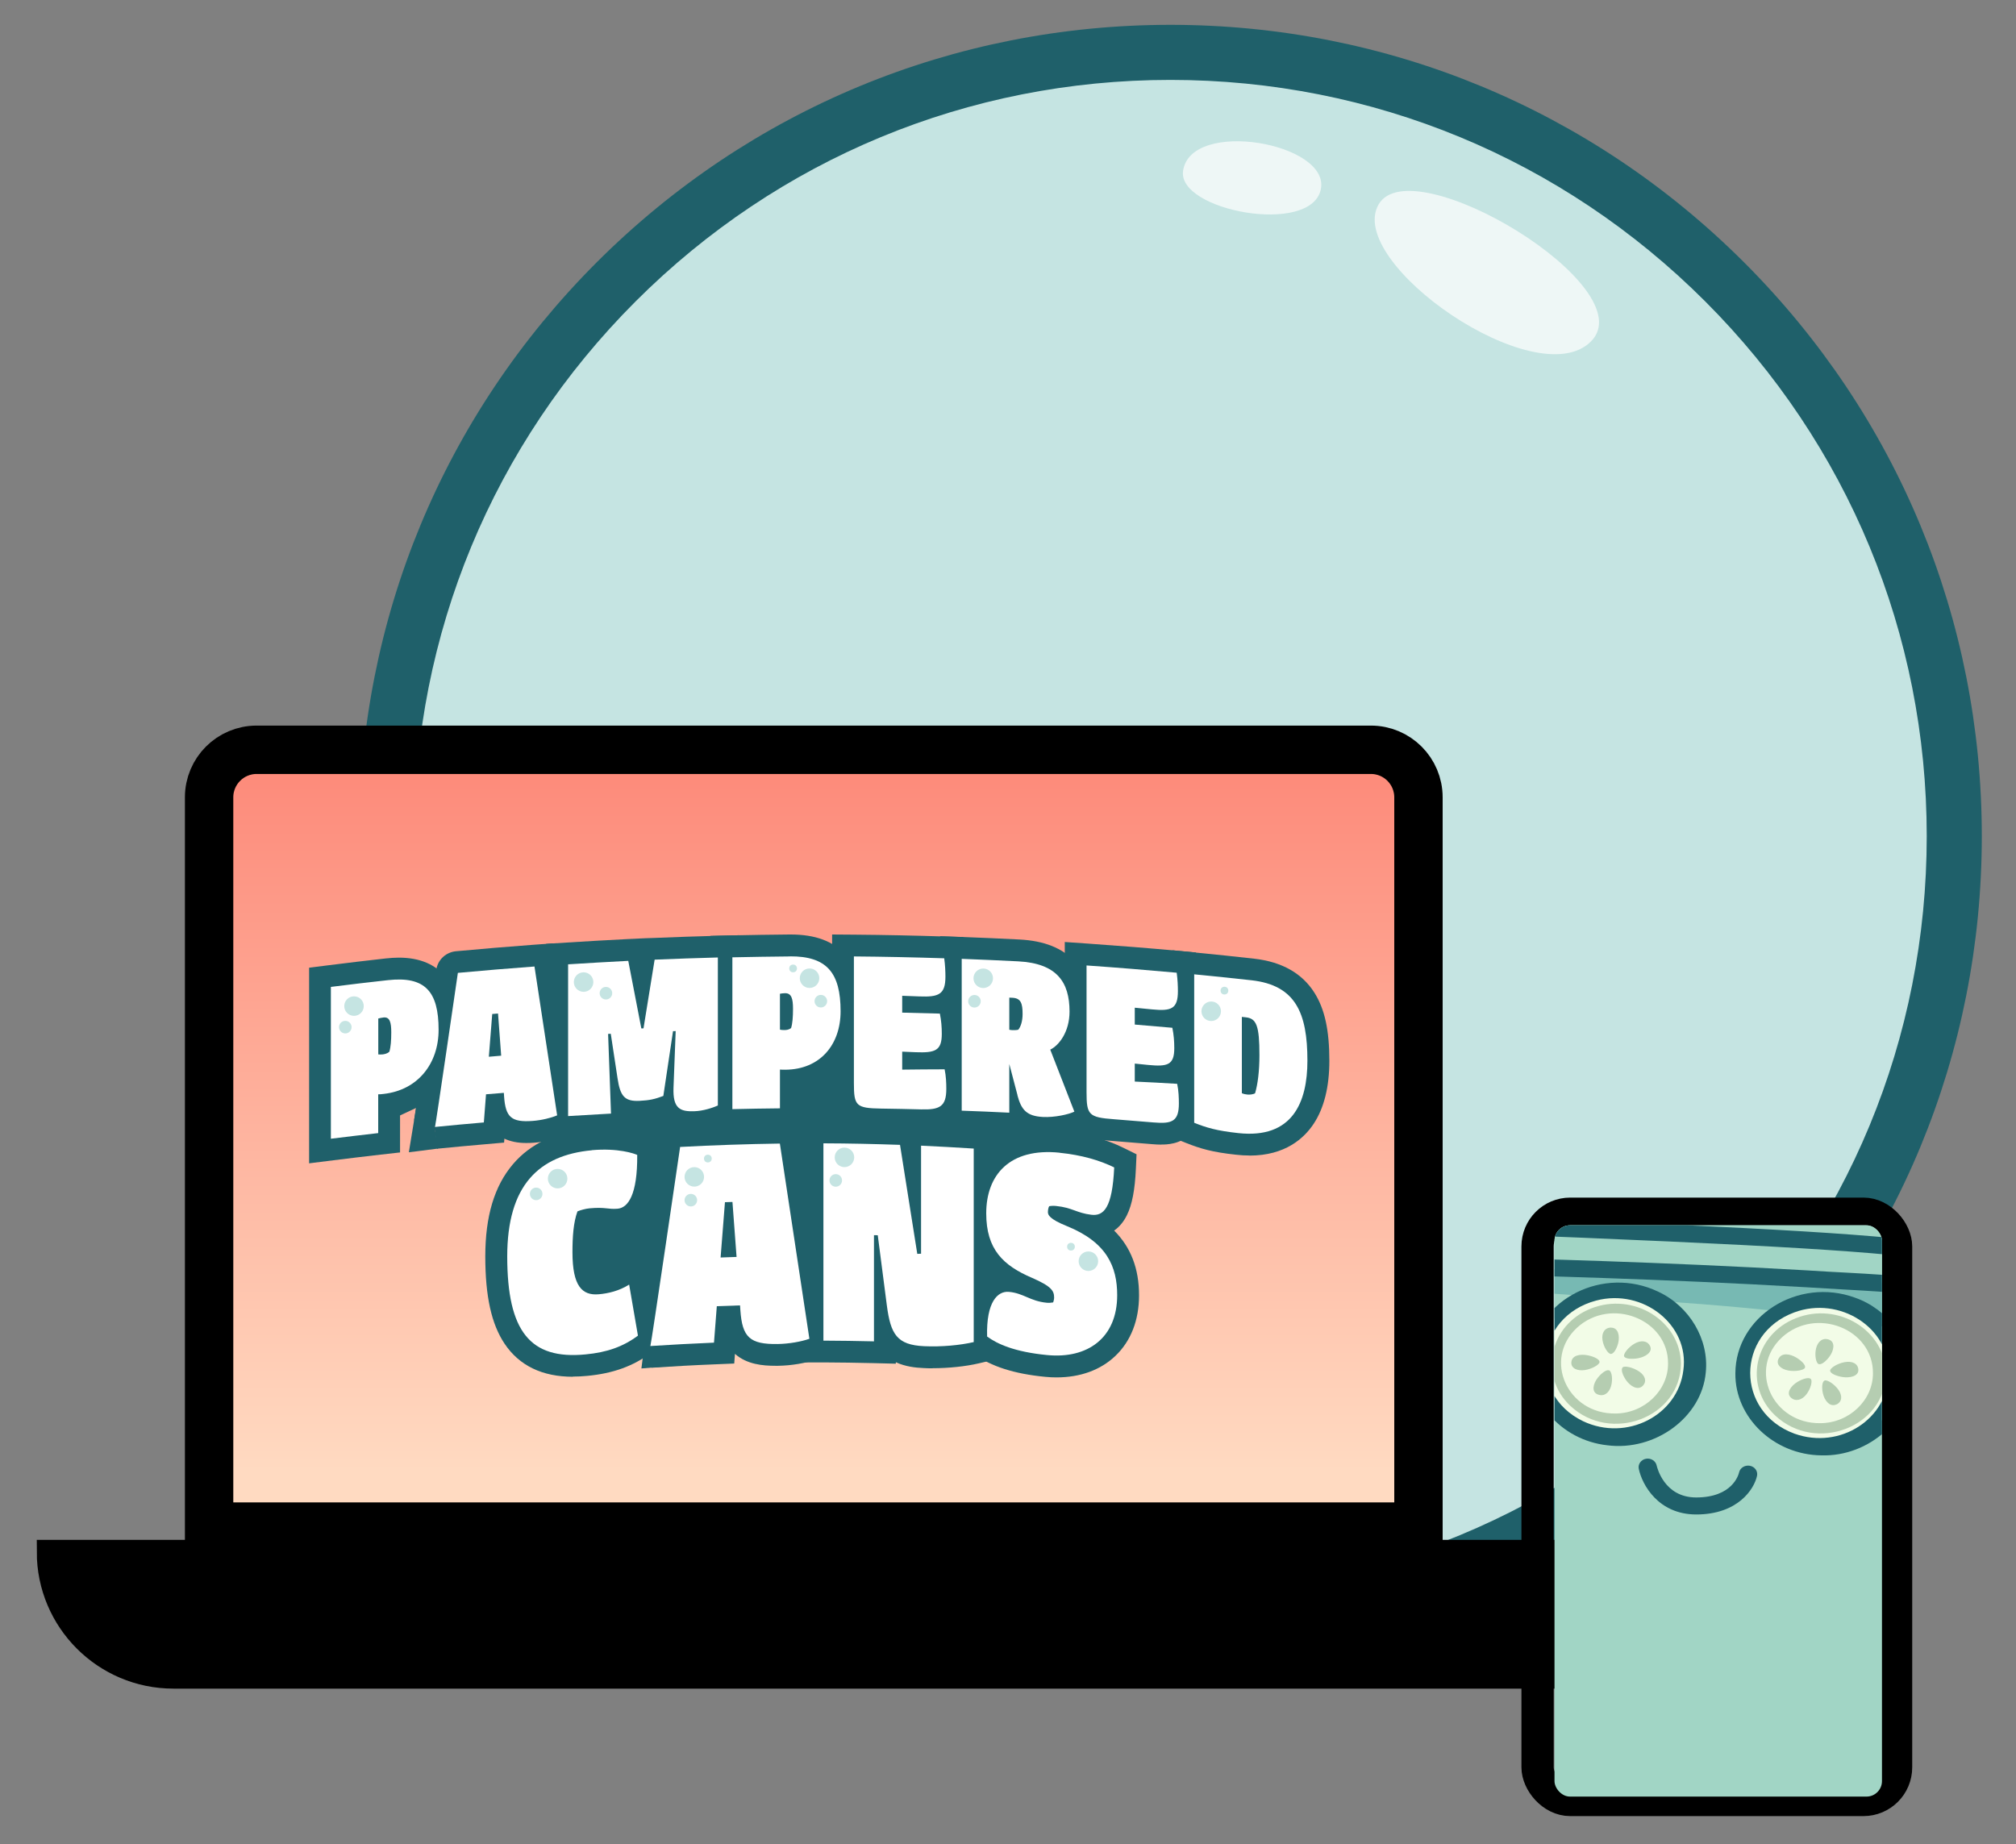 <?xml version="1.0" encoding="UTF-8"?>
<svg xmlns="http://www.w3.org/2000/svg" xmlns:xlink="http://www.w3.org/1999/xlink" viewBox="0 0 250 228.72">
  <rect x="0" y="0" width="250" height="228.72" fill="#808080" stroke="none"/>
  <defs>
    <style>
      .cls-1, .cls-2 {
        fill: none;
      }

      .cls-3 {
        fill: #1f606a;
      }

      .cls-4 {
        fill: #77b9b3;
      }

      .cls-5 {
        fill: #a1d5c5;
      }

      .cls-6 {
        fill: #f2fce7;
      }

      .cls-7 {
        fill: #b5cdb1;
      }

      .cls-8 {
        isolation: isolate;
      }

      .cls-9 {
        fill: #fff;
      }

      .cls-10 {
        fill: #c5e4e2;
      }

      .cls-11 {
        fill: #0d797b;
      }

      .cls-12 {
        mix-blend-mode: overlay;
        opacity: .7;
      }

      .cls-13 {
        stroke-width: 3px;
      }

      .cls-13, .cls-14, .cls-2 {
        stroke: #000;
        stroke-miterlimit: 10;
      }

      .cls-14 {
        fill: url(#linear-gradient);
        stroke-width: 6px;
      }

      .cls-15 {
        fill: #16375f;
      }

      .cls-16 {
        clip-path: url(#clippath);
      }

      .cls-17 {
        fill: #ffdac1;
      }

      .cls-2 {
        stroke-width: 4px;
      }
    </style>
    <linearGradient id="linear-gradient" x1="100.91" y1="189.33" x2="100.91" y2="92.99" gradientUnits="userSpaceOnUse">
      <stop offset=".07" stop-color="#ffdac1"/>
      <stop offset="1" stop-color="#fd8878"/>
    </linearGradient>
    <clipPath id="clippath">
      <rect class="cls-1" x="192.77" y="151.97" width="40.61" height="70.85" rx="1.92" ry="1.92"/>
    </clipPath>
  </defs>
  <g class="cls-8">
    <g id="bright_color_fill" data-name="bright color fill">
      <g>
        <circle class="cls-10" cx="145.14" cy="103.7" r="97.2"/>
        <path class="cls-3" d="M145.14,204.31c-26.88,0-52.14-10.47-71.15-29.47s-29.47-44.27-29.47-71.15,10.47-52.14,29.47-71.15C92.99,13.55,118.26,3.08,145.14,3.08s52.14,10.47,71.15,29.47c19,19,29.47,44.27,29.47,71.15s-10.47,52.14-29.47,71.15c-19,19-44.27,29.47-71.15,29.47ZM145.14,9.91c-25.05,0-48.6,9.76-66.32,27.47-17.71,17.71-27.47,41.27-27.47,66.32s9.76,48.6,27.47,66.32c17.71,17.71,41.27,27.47,66.32,27.47s48.6-9.76,66.32-27.47c17.71-17.71,27.47-41.27,27.47-66.32s-9.76-48.6-27.47-66.32c-17.71-17.71-41.27-27.47-66.32-27.47Z"/>
      </g>
      <path class="cls-9" d="M206.39,150.62c0-.66.53-1.19,1.19-1.19s1.19.53,1.19,1.19-.53,1.19-1.19,1.19-1.19-.53-1.19-1.19ZM207.87,154.68c-.54,0-.97-.44-.97-.97s.44-.97.97-.97.97.44.97.97-.44.97-.97.97Z"/>
      <path class="cls-9" d="M153.74,101.58c.82-.17,2.07-.4,3.63-.6.32-.04.32-.51,0-.55-1.55-.19-2.81-.42-3.63-.6-.11-.02-.19-.11-.21-.21-.17-.82-.4-2.07-.6-3.63-.04-.32-.51-.32-.55,0-.19,1.55-.42,2.81-.6,3.63-.02.11-.11.19-.21.21-.82.17-2.07.4-3.63.6-.32.04-.32.51,0,.55,1.55.19,2.81.42,3.63.6.11.02.19.11.21.21.17.82.4,2.07.6,3.63.04.32.51.32.55,0,.19-1.55.42-2.81.6-3.63.02-.11.11-.19.21-.21Z"/>
    </g>
    <g id="dark_color_outline" data-name="dark color outline">
      <path class="cls-14" d="M175.89,189.33H25.93v-90.44c0-3.26,2.64-5.9,5.9-5.9h138.17c3.26,0,5.9,2.64,5.9,5.9v90.44Z"/>
      <path class="cls-13" d="M6.06,192.48h190.64v15.45H21.51c-8.53,0-15.45-6.92-15.45-15.45h0Z"/>
    </g>
    <g id="logo">
      <rect class="cls-2" x="190.67" y="150.53" width="44.46" height="72.71" rx="4.05" ry="4.05"/>
      <path class="cls-15" d="M194.68,196.51c.07-.07.15-.14.22-.21l.04.04c-.07.07-.15.14-.22.21l-.04-.04Z"/>
      <path class="cls-15" d="M194.9,196.3c.07-.07.15-.14.22-.2,0,0,.03.03.03.03-.07.07-.14.14-.22.21l-.04-.04Z"/>
      <g class="cls-16">
        <g>
          <rect class="cls-5" x="191.77" y="151.81" width="42.63" height="71.44"/>
          <path class="cls-5" d="M270.15,165.9v2.2c0,1.07-1.14,1.8-2.21,1.42-.8-.29-1.79-.64-2.9-1.03-5.81-2.06-15.16-5.34-20.31-7h0c-.93-.3-1.73-.55-2.34-.73-5.76-1.67-7.74-1.49-18.33-2.15-15.6-.91-30.7-1.35-37.74-1.52-1.06-.03-1.93-.04-2.6-.06-.85-.02-1.53-.67-1.53-1.46v-2.39c0-.3.13-.49,1.44-1.24,38.61,1.51,50.46,2.31,58.46,3.56,7.99,1.25,27.66,9.39,27.66,9.39.26.28.4.64.4,1Z"/>
          <path class="cls-5" d="M257.83,153.56c5.93,4.93,10.58,9.87,11.93,11.34,0,0-19.67-8.13-27.66-9.39-8-1.25-19.84-2.06-58.46-3.56.57-.33,1.37-.77,2.49-1.37,6.8-3.2,10.47-5.33,14.76-5.33,1.79,0,3.56.01,5.3.03,9.36.12,17.8.55,24.64,1.01,5.68.39,10.24.8,13.3,1.1,7.42.72,9.02,2.59,13.71,6.17Z"/>
          <path class="cls-4" d="M244.73,161.49c5.15,1.66,14.49,4.94,20.31,7h0s-7.65,75.82-7.65,75.82c-2.6.4-23.72,5.99-23.52,4.91"/>
          <path class="cls-11" d="M257.62,226.6c2.91.79,4.85,5.46,4.45,11.09-.42,5.94-3.29,10.8-6.51,11.19-.23,0-.46.01-.7.01h0c-3.23-.28-5.47-5.19-5.04-11.2.42-5.99,3.34-10.89,6.6-11.2h0c.29,0,.57.02.85.03h0c.12.02.24.04.35.08ZM258.12,238.2c.28-2.36-.37-4.27-1.44-4.27s-2.16,1.91-2.43,4.27.37,4.26,1.44,4.26,2.16-1.91,2.43-4.26Z"/>
          <path class="cls-4" d="M255.11,226.49c.45,0,.88,0,1.3.01-3.26.31-6.17,5.2-6.6,11.2-.42,6.01,1.81,10.92,5.04,11.2-.58,0-1.18.01-1.81.01-2.15,0-3.91-.92-5.12-2.71-.67-.98-1.17-2.23-1.48-3.73-.29-1.38-.41-2.97-.35-4.77.23-7.04,4.61-11.21,9.01-11.21Z"/>
          <g>
            <path class="cls-4" d="M266.84,161.85c-11.93-12.21-18.58-13.74-18.58-13.74-9.72,3.04-7.29,11.87-7.29,11.87l2.88,1.5s11.39,3.15,15.61,5.03c4.22,1.88,10.17,3.49,10.7,1.58s-.4-3.2-3.31-6.24Z"/>
            <path class="cls-4" d="M203.42,161.24s20.44.95,40.43,4.7v-5s-4.66-1.45-12.22-1.89c-7.56-.44-46.31-1.96-46.31-1.96l1.01,2.89,17.1,1.26Z"/>
          </g>
          <path class="cls-5" d="M230.38,143.77l.44,2.53c-6.83-.47-15.28-.89-24.64-1.01v-2c0-1.7,1.53-3.05,3.35-2.95l17.91.96c1.48.08,2.71,1.11,2.95,2.48Z"/>
          <path class="cls-6" d="M225.86,161.24c5.39,0,9.75,4.07,9.75,9.09s-4.37,9.09-9.75,9.09-9.75-4.07-9.75-9.09,4.37-9.09,9.75-9.09Z"/>
          <path class="cls-6" d="M201.45,160.09c5.36.52,9.25,4.99,8.69,9.99-.56,5-5.35,8.62-10.7,8.11-5.36-.52-9.25-4.99-8.69-9.98.56-5,5.35-8.63,10.7-8.11Z"/>
          <g>
            <path class="cls-7" d="M199.79,164.66c.91,0,1.09,1.06.88,1.91-.18.71-.56,1.35-.91,1.35s-.91-.87-1.04-1.73.26-1.53,1.07-1.54Z"/>
            <path class="cls-7" d="M198.14,172.95c-.84-.33-.56-1.38,0-2.08.47-.59,1.08-1.04,1.41-.91s.48,1.13.23,1.97-.88,1.31-1.63,1.02Z"/>
            <path class="cls-7" d="M203.7,171.89c-.63.61-1.58-.01-2.08-.75-.42-.62-.64-1.31-.4-1.55s1.3,0,2.05.51.99,1.24.43,1.79Z"/>
            <path class="cls-7" d="M204.62,166.93c.38.77-.6,1.37-1.51,1.53-.77.13-1.55.07-1.7-.22s.48-1.13,1.27-1.59,1.6-.4,1.94.29Z"/>
            <path class="cls-7" d="M194.86,168.95c.07-.88,1.12-1.04,2.03-.86.77.15,1.46.49,1.47.82s-.91.87-1.83,1.01-1.73-.21-1.67-.97Z"/>
            <path class="cls-7" d="M208.45,169.12c-.04,6.68-8.69,9.96-13.73,5.23-3.93-3.72-2.58-10.03,2.57-12.06,5.24-2.09,11.1,1.52,11.16,6.83h0ZM206.85,169.12c.05-5.5-7.07-8.31-11.29-4.45-4.24,3.93-1.21,10.71,4.77,10.64,3.59-.02,6.54-2.87,6.52-6.2h0Z"/>
          </g>
          <g>
            <g>
              <path class="cls-7" d="M226.79,166.14c.85.3.62,1.36.1,2.08-.44.61-1.03,1.08-1.36.96s-.53-1.11-.32-1.96.82-1.35,1.59-1.08Z"/>
              <path class="cls-7" d="M222.1,173.35c-.66-.58,0-1.47.78-1.95.66-.4,1.4-.61,1.66-.39s.01,1.22-.53,1.92-1.32.94-1.91.42Z"/>
              <path class="cls-7" d="M227.71,174.19c-.82.36-1.47-.53-1.66-1.39-.16-.72-.1-1.44.21-1.58s1.22.43,1.73,1.16c.5.73.46,1.49-.28,1.82Z"/>
              <path class="cls-7" d="M230.45,169.85c.06.85-1.07,1.08-2,.93-.77-.13-1.47-.44-1.5-.77s.88-.9,1.79-1.07,1.65.15,1.71.91Z"/>
              <path class="cls-7" d="M220.55,168.52c.4-.8,1.44-.61,2.22-.14.66.4,1.18.94,1.06,1.25s-1.18.51-2.09.34-1.54-.76-1.19-1.46Z"/>
            </g>
            <path class="cls-7" d="M233.86,170.32c-.04,6.68-8.69,9.96-13.73,5.23-3.93-3.72-2.58-10.03,2.57-12.06,5.24-2.09,11.1,1.52,11.16,6.83h0ZM232.26,170.32c.05-5.5-7.07-8.31-11.29-4.45-4.24,3.93-1.21,10.71,4.77,10.64,3.59-.02,6.54-2.87,6.52-6.2h0Z"/>
          </g>
          <path class="cls-3" d="M268.52,170.67c-.33,0-.67-.06-.98-.17-6.14-2.19-20.92-7.41-25.48-8.74-4.61-1.34-6.76-1.46-13.17-1.82-1.41-.08-3.01-.17-4.89-.29-17.96-1.05-35.38-1.47-40.29-1.58-1.45-.03-2.63-1.16-2.63-2.51v-2.39c0-1.09.51-1.36,4.49-3.52l.06-.03c1.02-.48,1.98-.94,2.87-1.37,5.11-2.45,8.48-4.07,12.39-4.07,13.96,0,28.55.72,43.36,2.15,6.95.67,9.18,2.41,12.88,5.29.45.35.92.72,1.43,1.11l.04.03c6.01,4.99,10.73,10.02,12.03,11.44.43.47.67,1.07.67,1.69v2.2c0,.85-.45,1.64-1.2,2.12-.47.3-1.02.45-1.57.45ZM183.33,153.4v2.18c0,.22.18.4.42.4,4.92.1,22.38.53,40.38,1.58,1.88.12,3.47.21,4.88.28,6.61.37,8.84.5,13.71,1.91,4.62,1.34,19.45,6.59,25.62,8.78.21.08.38,0,.46-.05.08-.05.22-.17.22-.38v-2.2c0-.12-.04-.23-.13-.32-1.28-1.39-5.91-6.32-11.8-11.22-.51-.39-.98-.76-1.43-1.11-3.59-2.8-5.4-4.21-11.66-4.81-14.73-1.42-29.24-2.14-43.12-2.14-3.36,0-6.37,1.45-11.36,3.84-.89.43-1.84.88-2.86,1.36-1.35.73-2.86,1.55-3.33,1.89Z"/>
          <path class="cls-3" d="M269.29,165.86c-.2-.08-19.63-8.1-27.39-9.31-8.39-1.32-21.47-2.11-58.31-3.55l.09-2.11c36.95,1.44,50.09,2.25,58.59,3.58,8.04,1.26,27.13,9.13,27.93,9.46l-.92,1.93Z"/>
          <path class="cls-3" d="M229.7,146.46l-.44-2.53c-.15-.89-.93-1.54-1.89-1.59l-17.91-.96c-.57-.03-1.1.15-1.51.51-.41.36-.64.85-.64,1.38v2h-2.27v-2c0-1.1.49-2.16,1.35-2.92s2.02-1.15,3.2-1.09l17.91.96c2.03.11,3.67,1.49,4,3.36l.44,2.53-2.24.34Z"/>
          <polyline class="cls-3" points="190.14 242.47 185.19 157.09 187.45 157.09 192.41 242.47"/>
          <path class="cls-3" d="M210.35,187.83c-4.72,0-6.73-3.71-7.13-5.67-.12-.57.29-1.13.9-1.24.61-.11,1.2.27,1.32.84.04.17.9,3.96,4.9,3.96,4.48,0,5.25-2.79,5.32-3.11.13-.57.73-.93,1.34-.82.61.12,1,.66.89,1.23-.35,1.66-2.37,4.81-7.55,4.81Z"/>
          <path class="cls-3" d="M255.15,249.97c-1.28,0-2.5-.54-3.52-1.55-2.14-2.13-3.27-6.27-2.95-10.79.48-6.84,4.02-12.2,8.05-12.2,1.28,0,2.5.54,3.52,1.55,2.14,2.13,3.27,6.27,2.95,10.79h0c-.48,6.84-4.02,12.2-8.05,12.2ZM256.74,227.54c-2.4,0-5.37,4.2-5.79,10.23-.28,3.9.64,7.51,2.34,9.21.59.58,1.21.88,1.86.88,2.4,0,5.37-4.2,5.79-10.23.28-3.9-.64-7.51-2.34-9.21-.59-.58-1.21-.88-1.86-.88ZM262.08,237.7h0,0Z"/>
          <path class="cls-3" d="M253.05,249.96c-1.96,0-3.7-.68-5.03-1.95-2.15-2.07-3.21-5.64-3.06-10.35.11-3.54,1.22-6.62,3.19-8.88,1.86-2.13,4.39-3.35,6.95-3.35.49,0,.92,0,1.32.01,0,0,.02,0,.02,0,.29,0,.58.02.86.03.62.02,1.11.52,1.09,1.1-.03.58-.56,1.03-1.18,1.01-.27-.01-.55-.02-.83-.03,0,0-.01,0-.01,0-.39,0-.8-.01-1.27-.01-3.66,0-7.67,3.57-7.88,10.19-.13,4.06.73,7.19,2.42,8.81.91.87,2.05,1.31,3.4,1.31.62,0,1.22,0,1.79-.01.24,0,.47,0,.69-.01.01,0,.02,0,.03,0,.61,0,1.11.45,1.13,1.03.02.58-.47,1.07-1.1,1.09-.24,0-.48.01-.72.01-.58,0-1.19.01-1.83.01Z"/>
          <polygon class="cls-3" points="234.79 250.09 232.54 249.84 243.6 161.36 245.85 161.61 234.79 250.09"/>
          <path class="cls-3" d="M237,170.33c.12,5.6-5.18,10.35-11.14,10.17-5.88-.07-10.72-4.69-10.66-10.17.02-7.08,7.76-11.97,14.83-9.39,4.09,1.43,6.94,5.31,6.98,9.39h0ZM234.21,170.33c.16-5.64-6.08-9.65-11.71-7.56-7.29,2.71-7.28,12.35.03,15.04,5.67,2.03,11.63-1.86,11.68-7.48h0Z"/>
          <path class="cls-3" d="M211.53,170.21c-.5,5.58-6.3,9.8-12.21,9.04-5.84-.64-10.14-5.7-9.48-11.14.81-7.04,9.04-11.16,15.79-7.91,3.91,1.82,6.32,5.95,5.9,10.01h0ZM208.75,169.94c.78-5.59-4.98-10.18-10.81-8.64-7.56,2-8.6,11.59-1.63,14.96,5.42,2.57,11.77-.73,12.44-6.32h0Z"/>
          <path class="cls-9" d="M247.44,180.76s2.61-.22,3.33-3c0,0,.57,2.33,3.58,3.38,0,0-2.96.49-3.68,3.53,0,0-.33-3.14-3.22-3.91Z"/>
          <path class="cls-9" d="M242.4,168.11s2.61-.22,3.33-3c0,0,.57,2.33,3.58,3.38,0,0-2.96.49-3.68,3.53,0,0-.33-3.14-3.22-3.91Z"/>
        </g>
      </g>
      <rect class="cls-3" x="52.22" y="136.58" width="1.33" height="4.95"/>
      <polygon class="cls-3" points="79.8 167.67 79.54 169.72 82.8 169.45 82.42 167.23 80.61 166.86 79.8 167.67"/>
      <rect class="cls-3" x="69.76" y="135.72" width="64.97" height="28.53"/>
      <polygon class="cls-3" points="154.31 141.24 52.73 136.88 49.59 138.35 44.26 141.24 44.26 125.63 154.31 125.63 154.31 141.24"/>
      <g>
        <g>
          <path class="cls-3" d="M48.13,121.56c4.56-.5,6.26,1.38,6.26,6.16,0,4.16-2.54,7.47-6.8,7.95-.27.03-.51.06-.69.05v4.81c-1.96.22-3.91.46-5.87.7v-18.83c2.36-.3,4.73-.58,7.09-.84ZM48.28,130.45c.18-.59.24-1.43.24-2.42,0-1.23-.18-1.92-.95-1.84-.24.03-.48.08-.66.13v4.45c.12.02.39.02.54,0,.15-.02.54-.06.83-.33Z"/>
          <path class="cls-3" d="M62.51,135.99c0-.15-.02-.3-.03-.45-.74.06-1.47.12-2.21.18-.09,1.16-.18,2.33-.27,3.49-2.02.17-4.04.36-6.06.56.06,0,2.84-19.11,2.84-19.11,3.16-.29,6.33-.56,9.5-.79.94,6.15,1.87,12.3,2.81,18.46-.75.32-1.94.61-3.02.69-2.66.2-3.38-.46-3.56-3.04ZM60.63,131.06c.51-.04,1.02-.09,1.52-.13-.13-1.74-.26-3.49-.39-5.23-.24.02-.48.04-.72.06-.14,1.77-.28,3.53-.42,5.3Z"/>
          <path class="cls-3" d="M70.43,119.6c2.49-.16,4.99-.3,7.48-.43.54,2.79,1.08,5.59,1.62,8.38.09,0,.18,0,.27-.01.46-2.84.92-5.68,1.38-8.52,2.61-.11,5.23-.2,7.84-.27v18.36c-.66.29-1.83.68-2.93.71-1.77.06-2.66-.36-2.57-2.9.09-2.35.18-4.69.27-7.04-.11,0-.22,0-.33.01-.4,2.68-.8,5.35-1.2,8.03-1.05.4-1.71.55-2.96.61-1.83.09-2.39-.57-2.72-2.8-.28-1.84-.56-3.68-.84-5.52-.11,0-.22.01-.33.02.12,3.29.24,6.58.36,9.88-1.78.1-3.55.2-5.32.31v-18.83Z"/>
          <path class="cls-3" d="M97.95,118.61c4.58-.03,6.29,2.03,6.29,6.81,0,4.16-2.55,7.21-6.83,7.25-.27,0-.51,0-.69-.02,0,1.6,0,3.21,0,4.81-1.97.02-3.93.05-5.9.1v-18.83c2.38-.05,4.75-.09,7.13-.11ZM98.1,127.51c.18-.57.24-1.41.24-2.39,0-1.23-.18-1.94-.96-1.94-.24,0-.48.03-.66.07,0,1.48,0,2.97,0,4.45.12.03.39.06.54.05.15,0,.54,0,.84-.25Z"/>
          <path class="cls-3" d="M111.87,132.66c1.76-.02,3.51-.04,5.27-.04.18.84.21,1.74.21,2.43,0,2.21-.84,2.6-3.14,2.54-1.65-.04-3.29-.08-4.94-.1-3.12-.05-3.38-.34-3.38-3.15,0-5.24,0-10.48,0-15.72,3.73.03,7.47.11,11.2.23.12.87.15,1.68.15,2.28,0,2.21-.84,2.54-3.2,2.45-.72-.03-1.44-.06-2.16-.08,0,.7,0,1.4,0,2.09,1.56.03,3.11.07,4.67.12.18.87.24,1.68.24,2.52,0,2.09-.84,2.36-3.23,2.27-.56-.02-1.12-.05-1.68-.07,0,.75,0,1.49,0,2.24Z"/>
          <path class="cls-3" d="M126.18,135.84c-.34-1.29-.68-2.59-1.02-3.88,0,2.01,0,4.03,0,6.04-1.97-.1-3.93-.18-5.9-.25,0-6.28,0-12.56,0-18.83,2.34.09,4.67.19,7,.31,4.82.25,6.37,2.59,6.37,6.23,0,2.57-1.35,4.22-2.39,4.72,1,2.56,1.99,5.12,2.99,7.69-.69.34-2.45.74-3.92.66-2-.11-2.66-.89-3.14-2.68ZM126.27,127.71c.3-.34.54-1.05.54-1.95,0-1.31-.21-1.95-1.23-2.01-.14,0-.28-.01-.42-.02,0,1.33,0,2.65,0,3.98.12.04.27.04.39.05.15,0,.42.02.72-.05Z"/>
          <path class="cls-3" d="M140.72,134.14c1.75.08,3.51.17,5.26.28.18.85.21,1.75.21,2.44,0,2.21-.84,2.55-3.14,2.35-1.64-.14-3.29-.27-4.93-.4-3.11-.23-3.38-.54-3.38-3.35,0-5.24,0-10.48,0-15.72,3.73.26,7.45.56,11.18.9.12.88.15,1.69.15,2.29,0,2.21-.84,2.49-3.2,2.26-.72-.07-1.43-.14-2.15-.21v2.09c1.55.13,3.11.26,4.66.4.18.88.24,1.7.24,2.53,0,2.09-.84,2.31-3.23,2.08-.56-.06-1.12-.11-1.67-.17v2.24Z"/>
          <path class="cls-3" d="M148.09,120.84c2.38.23,4.75.48,7.13.74,5.43.62,6.91,4.03,6.91,9.97,0,5.15-1.84,9.72-8.58,8.98-2.68-.29-3.97-.68-5.46-1.28,0-6.14,0-12.28,0-18.42ZM154,135.58c.21.11.51.15.69.17.24.03.72-.01.95-.16.33-1.1.54-2.75.54-4.72,0-3.65-.36-4.56-1.7-4.7-.16-.02-.32-.03-.48-.05v9.48Z"/>
        </g>
        <g>
          <path class="cls-3" d="M38.33,120.02l2.36-.3c2.36-.3,4.76-.58,7.13-.85.58-.06,1.12-.1,1.63-.1,2.64,0,4.64.86,5.95,2.57,1.15,1.5,1.69,3.52,1.69,6.37,0,2.72-.84,5.17-2.42,7.08-1.31,1.58-3.04,2.68-5.06,3.23v4.91l-2.4.27c-1.94.22-3.91.46-5.84.7l-3.04.38v-24.28Z"/>
          <path class="cls-3" d="M53.57,137.1c-1.32.18-2.1,1.22-2.27,2.11.06-.29.43-2.64,2.69-18.17l.1-.71c.21-1.44,1.34-2.24,2.43-2.35h0c3.16-.3,6.38-.56,9.55-.8l2.49-.18s2.25,14.77,3.19,20.93l.32,2.07-1.93.82c-1.07.46-2.56.8-3.88.9-.36.03-.69.04-1,.04-1.12,0-2.01-.21-2.71-.54l-.04.49-2.29.2c-2,.17-4.03.36-6.03.56l-.63-5.37Z"/>
          <path class="cls-3" d="M67.73,117.06l2.53-.16c2.49-.16,5.02-.3,7.52-.43l1.08-.05h0s.58-.03.58-.03l.68-.03h0s.94-.03.94-.03c2.63-.11,5.28-.2,7.89-.27l2.77-.07v22.9l-1.63.71c-.6.26-2.2.88-3.92.94-.13,0-.25,0-.37,0h0c-.59,0-2.38,0-3.68-1.34-.09-.09-.18-.19-.25-.29-.76.2-1.49.29-2.45.34-.14,0-.28.01-.42.01-.17,0-.33,0-.49-.02l.05,1.44-2.65.14c-1.75.09-3.53.2-5.3.31l-2.88.19v-24.25Z"/>
          <path class="cls-3" d="M88.11,116.07l2.64-.06c2.38-.05,4.79-.09,7.17-.11h.12c3.07,0,5.3.83,6.81,2.53,1.42,1.6,2.09,3.82,2.09,6.98,0,5.09-3,8.87-7.52,9.75v4.96s-2.68.03-2.68.03c-1.95.02-3.92.05-5.87.09l-2.76.06v-24.24Z"/>
          <path class="cls-3" d="M114.63,140.3c-.16,0-.32,0-.49,0-1.63-.04-3.29-.08-4.91-.1-1.58-.02-3.37-.05-4.67-1.27-1.37-1.29-1.37-3.12-1.37-4.58v-18.45s2.73.02,2.73.02c3.74.03,7.53.11,11.26.23l2.28.07.31,2.26c.12.84.17,1.73.17,2.64,0,.95-.1,2.25-.89,3.34l.14.7c.2.98.3,1.95.3,3.06,0,.32,0,.97-.19,1.7h.03s.46,2.14.46,2.14c.24,1.13.27,2.25.27,2.99,0,1.18-.16,2.88-1.55,4.09-1.18,1.03-2.7,1.16-3.88,1.16Z"/>
          <path class="cls-3" d="M129.74,141.24c-.19,0-.38,0-.56-.02-.84-.05-1.56-.2-2.17-.42l-1.97-.1c-1.95-.1-3.92-.18-5.86-.25l-2.6-.1v-24.24l2.8.1c2.34.09,4.71.19,7.04.31,3.07.16,5.3,1.05,6.84,2.71,1.41,1.53,2.1,3.56,2.1,6.22,0,2.32-.8,4.21-1.89,5.52.77,1.97,1.53,3.95,2.3,5.92l.89,2.3-2.21,1.1c-1.11.55-3.09.95-4.71.95Z"/>
          <path class="cls-3" d="M144.02,141.96c-.35,0-.74-.02-1.2-.06-1.62-.14-3.27-.27-4.9-.4-1.88-.14-3.41-.34-4.57-1.5-1.31-1.32-1.31-3.11-1.31-4.55v-18.62s2.89.2,2.89.2c3.73.26,7.51.56,11.24.9l2.14.2.29,2.13c.12.85.17,1.74.17,2.65,0,1.5-.35,2.56-.88,3.31l.14.69c.2.99.29,1.96.29,3.07,0,.71-.08,1.32-.23,1.84h.11s.42,2.03.42,2.03c.24,1.14.27,2.26.27,3,0,1.05-.13,2.58-1.23,3.75-1.27,1.35-3.05,1.35-3.64,1.35Z"/>
          <path class="cls-3" d="M154.94,143.31c-.54,0-1.1-.03-1.68-.1-2.9-.31-4.4-.75-6.16-1.45l-1.7-.68v-23.22s2.96.29,2.96.29c2.38.23,4.79.48,7.17.75,3.45.39,5.96,1.82,7.48,4.24,1.27,2.02,1.84,4.62,1.84,8.42,0,3.23-.65,5.85-1.94,7.81-1.19,1.8-3.53,3.95-7.96,3.95Z"/>
        </g>
        <g>
          <path class="cls-3" d="M40.49,121.93l.47-.06c2.35-.3,4.74-.58,7.1-.84.49-.05.96-.08,1.39-.08,1.96,0,3.34.56,4.23,1.73.85,1.1,1.24,2.71,1.24,5.05,0,4.59-2.93,8-7.28,8.49,0,0-.15.02-.21.02v4.78l-.48.05c-1.95.22-3.93.46-5.86.7l-.61.08v-19.92ZM47.44,130.24c.1-.01.24-.04.36-.11.11-.48.17-1.16.17-2.1,0-.56-.04-.94-.13-1.16-.06-.14-.09-.14-.16-.14-.02,0-.04,0-.06,0-.06,0-.12.02-.18.03v3.48Z"/>
          <path class="cls-3" d="M53.87,139.25c-.25.03-.41.23-.45.4.05-.22.47-2.89,2.71-18.29l.08-.56c.03-.23.09-.64.53-.66,3.14-.29,6.34-.56,9.49-.79l.5-.04s1.95,12.8,2.89,18.95l.06.41-.39.16c-.86.37-2.11.65-3.19.73-.31.02-.59.03-.84.03-2.51,0-3.12-1.27-3.29-3.48-.4.03-.8.07-1.2.1l-.27,3.49-.46.04c-2.01.17-4.04.36-6.05.56l-.13-1.07ZM61.22,130.47c.12,0,.24-.02.36-.03l-.17-2.31-.18,2.34Z"/>
          <path class="cls-3" d="M69.89,119.09l.51-.03c2.48-.16,5-.3,7.49-.43l.47-.02,1.27,6.6,1.08-6.71.44-.02c2.61-.11,5.26-.2,7.85-.27h.55s0,19.25,0,19.25l-.33.14c-.38.17-1.74.71-3.13.76-.1,0-.21,0-.3,0-.68,0-1.54-.08-2.13-.68-.53-.55-.75-1.41-.7-2.78v-.16s-.23,1.58-.23,1.58l-.29.11c-1.13.43-1.86.58-3.13.64-.11,0-.22,0-.32,0-1.8,0-2.48-.9-2.82-2.49l.15,4.03-.53.03c-1.76.09-3.55.2-5.32.31l-.58.04v-19.92Z"/>
          <path class="cls-3" d="M90.28,118.18h.53c2.36-.06,4.77-.1,7.14-.12h.1c4.72,0,6.73,2.2,6.73,7.35,0,4.62-2.96,7.75-7.37,7.79-.05,0-.1,0-.15,0v4.78h-.54c-1.96.03-3.94.06-5.89.1h-.55s0-19.9,0-19.9ZM97.26,127.22c.09,0,.24,0,.37-.06.11-.46.16-1.13.16-2.04,0-1.4-.25-1.4-.41-1.4v-.54.54s-.09,0-.13,0v3.49Z"/>
          <path class="cls-3" d="M114.63,138.14c-.14,0-.28,0-.43,0-1.64-.04-3.3-.08-4.94-.1-1.72-.03-2.64-.13-3.22-.69-.65-.61-.69-1.59-.69-3.01v-16.27h.55c3.72.04,7.5.12,11.21.23h.46s.06.47.06.47c.1.74.15,1.54.15,2.35,0,2.51-1.14,3-3.11,3-.2,0-.41,0-.65-.01-.53-.02-1.06-.04-1.59-.06v1c1.39.03,2.78.07,4.15.11h.43s.09.43.09.43c.17.83.25,1.67.25,2.63,0,.75-.09,1.69-.76,2.26-.59.5-1.46.57-2.31.57-.21,0-.45,0-.72-.02-.37-.02-.74-.03-1.12-.05v1.13c1.58-.02,3.17-.03,4.73-.03h.44s.09.43.09.43c.2.93.22,1.9.22,2.54,0,2.58-1.2,3.09-3.27,3.09Z"/>
          <path class="cls-3" d="M129.74,139.07c-.15,0-.3,0-.44-.01-2.31-.13-3.09-1.17-3.59-2.92v2.42s-.57-.03-.57-.03c-1.96-.1-3.94-.18-5.89-.25l-.52-.02v-19.92l.56.02c2.33.09,4.69.19,7.01.31,4.7.25,6.88,2.4,6.89,6.77,0,1.25-.3,2.43-.88,3.41-.38.64-.87,1.18-1.39,1.55.94,2.42,1.88,4.84,2.83,7.26l.18.46-.44.22c-.71.36-2.31.72-3.75.72ZM125.75,127.23c.07,0,.14,0,.21-.01.17-.29.31-.8.31-1.45,0-1.26-.21-1.42-.56-1.46v2.92s.05,0,.05,0Z"/>
          <path class="cls-3" d="M144.02,139.8c-.29,0-.62-.02-1.02-.05-1.63-.14-3.29-.27-4.92-.4-3.37-.25-3.88-.76-3.88-3.89v-16.3s.58.04.58.04c3.71.26,7.48.56,11.19.9l.43.04.06.43c.1.75.15,1.55.15,2.36,0,2.04-.75,2.87-2.59,2.87-.33,0-.71-.02-1.2-.07-.52-.05-1.04-.1-1.56-.15v1c1.39.11,2.79.24,4.17.36l.4.04.08.39c.17.84.25,1.68.25,2.64,0,1.91-.73,2.69-2.53,2.69-.34,0-.75-.02-1.29-.08-.36-.04-.72-.07-1.08-.11v1.13c1.59.08,3.19.16,4.75.25l.41.02.08.4c.2.94.22,1.91.22,2.55,0,2.09-.78,2.94-2.71,2.94Z"/>
          <path class="cls-3" d="M154.94,141.15c-.46,0-.95-.03-1.45-.08-2.66-.29-4.02-.68-5.6-1.31l-.34-.14v-19.38l.59.06c2.36.23,4.77.48,7.14.74,6.5.74,7.39,5.49,7.39,10.51,0,6.28-2.68,9.6-7.74,9.6ZM154.54,135.19c.08.01.15.02.2.03.02,0,.06,0,.11,0h0c.13,0,.25-.02.34-.03.29-1.1.44-2.62.44-4.32,0-3.64-.39-4.05-1.1-4.15v8.47Z"/>
        </g>
        <g>
          <path class="cls-9" d="M48.13,121.56c4.56-.5,6.26,1.38,6.26,6.16,0,4.16-2.54,7.47-6.8,7.95-.27.03-.51.06-.69.05v4.81c-1.96.22-3.91.46-5.87.7v-18.83c2.36-.3,4.73-.58,7.09-.84ZM48.28,130.45c.18-.59.24-1.43.24-2.42,0-1.23-.18-1.92-.95-1.84-.24.03-.48.08-.66.13v4.45c.12.02.39.02.54,0,.15-.02.54-.06.83-.33Z"/>
          <path class="cls-9" d="M62.51,135.99c0-.15-.02-.3-.03-.45-.74.06-1.47.12-2.21.18-.09,1.16-.18,2.33-.27,3.49-2.02.17-4.04.36-6.06.56.06,0,2.84-19.11,2.84-19.11,3.16-.29,6.33-.56,9.5-.79.94,6.15,1.87,12.3,2.81,18.46-.75.32-1.94.61-3.02.69-2.66.2-3.38-.46-3.56-3.04ZM60.63,131.06c.51-.04,1.02-.09,1.52-.13-.13-1.74-.26-3.49-.39-5.23-.24.02-.48.04-.72.06-.14,1.77-.28,3.53-.42,5.3Z"/>
          <path class="cls-9" d="M70.43,119.6c2.49-.16,4.99-.3,7.48-.43.54,2.79,1.08,5.59,1.62,8.38.09,0,.18,0,.27-.01.46-2.84.92-5.68,1.38-8.52,2.61-.11,5.23-.2,7.84-.27v18.36c-.66.29-1.83.68-2.93.71-1.77.06-2.66-.36-2.57-2.9.09-2.35.18-4.69.27-7.04-.11,0-.22,0-.33.01-.4,2.68-.8,5.35-1.2,8.03-1.05.4-1.71.55-2.96.61-1.83.09-2.39-.57-2.72-2.8-.28-1.84-.56-3.68-.84-5.52-.11,0-.22.01-.33.02.12,3.29.24,6.58.36,9.88-1.78.1-3.55.2-5.32.31v-18.83Z"/>
          <path class="cls-9" d="M97.95,118.61c4.58-.03,6.29,2.03,6.29,6.81,0,4.16-2.55,7.21-6.83,7.25-.27,0-.51,0-.69-.02,0,1.6,0,3.21,0,4.81-1.97.02-3.93.05-5.9.1v-18.83c2.38-.05,4.75-.09,7.13-.11ZM98.1,127.51c.18-.57.24-1.41.24-2.39,0-1.23-.18-1.94-.96-1.94-.24,0-.48.03-.66.07,0,1.48,0,2.97,0,4.45.12.03.39.06.54.05.15,0,.54,0,.84-.25Z"/>
          <path class="cls-9" d="M111.87,132.66c1.76-.02,3.51-.04,5.27-.04.18.84.21,1.74.21,2.43,0,2.21-.84,2.6-3.14,2.54-1.65-.04-3.29-.08-4.94-.1-3.12-.05-3.38-.34-3.38-3.15,0-5.24,0-10.48,0-15.72,3.73.03,7.47.11,11.2.23.12.87.15,1.68.15,2.28,0,2.21-.84,2.54-3.2,2.45-.72-.03-1.44-.06-2.16-.08,0,.7,0,1.4,0,2.09,1.56.03,3.11.07,4.67.12.18.87.24,1.68.24,2.52,0,2.09-.84,2.36-3.23,2.27-.56-.02-1.12-.05-1.68-.07,0,.75,0,1.49,0,2.24Z"/>
          <path class="cls-9" d="M126.18,135.84c-.34-1.29-.68-2.59-1.02-3.88,0,2.01,0,4.03,0,6.04-1.97-.1-3.93-.18-5.9-.25,0-6.28,0-12.56,0-18.83,2.34.09,4.67.19,7,.31,4.82.25,6.37,2.59,6.37,6.23,0,2.57-1.35,4.22-2.39,4.72,1,2.56,1.99,5.12,2.99,7.69-.69.34-2.45.74-3.92.66-2-.11-2.66-.89-3.14-2.68ZM126.27,127.71c.3-.34.54-1.05.54-1.95,0-1.31-.21-1.95-1.23-2.01-.14,0-.28-.01-.42-.02,0,1.33,0,2.65,0,3.98.12.04.27.04.39.05.15,0,.42.02.72-.05Z"/>
          <path class="cls-9" d="M140.72,134.14c1.75.08,3.51.17,5.26.28.18.85.21,1.75.21,2.44,0,2.21-.84,2.55-3.14,2.35-1.64-.14-3.29-.27-4.93-.4-3.11-.23-3.38-.54-3.38-3.35,0-5.24,0-10.48,0-15.72,3.73.26,7.45.56,11.18.9.12.88.15,1.69.15,2.29,0,2.21-.84,2.49-3.2,2.26-.72-.07-1.43-.14-2.15-.21v2.09c1.55.13,3.11.26,4.66.4.18.88.24,1.7.24,2.53,0,2.09-.84,2.31-3.23,2.08-.56-.06-1.12-.11-1.67-.17v2.24Z"/>
          <path class="cls-9" d="M148.09,120.84c2.38.23,4.75.48,7.13.74,5.43.62,6.91,4.03,6.91,9.97,0,5.15-1.84,9.72-8.58,8.98-2.68-.29-3.97-.68-5.46-1.28,0-6.14,0-12.28,0-18.42ZM154,135.58c.21.11.51.15.69.17.24.03.72-.01.95-.16.33-1.1.54-2.75.54-4.72,0-3.65-.36-4.56-1.7-4.7-.16-.02-.32-.03-.48-.05v9.48Z"/>
        </g>
      </g>
      <g>
        <circle class="cls-17" cx="69.12" cy="146.23" r="1.21"/>
        <circle class="cls-17" cx="66.49" cy="148.59" r=".78"/>
        <circle class="cls-17" cx="134.19" cy="147.79" r="1.21"/>
        <circle class="cls-17" cx="132.39" cy="145.38" r=".78"/>
        <circle class="cls-17" cx="116.24" cy="144.83" r="1.21"/>
        <circle class="cls-17" cx="117.64" cy="147.68" r=".78"/>
        <circle class="cls-17" cx="114.2" cy="143.62" r=".48"/>
      </g>
      <g>
        <circle class="cls-10" cx="75.14" cy="123.18" r=".78"/>
        <g>
          <circle class="cls-10" cx="43.9" cy="124.78" r="1.21"/>
          <circle class="cls-10" cx="72.37" cy="121.8" r="1.21"/>
          <circle class="cls-10" cx="121.93" cy="121.33" r="1.21"/>
          <circle class="cls-10" cx="42.82" cy="127.39" r=".78"/>
          <circle class="cls-10" cx="120.84" cy="124.18" r=".78"/>
          <circle class="cls-10" cx="100.39" cy="121.32" r="1.21"/>
          <circle class="cls-10" cx="101.79" cy="124.17" r=".78"/>
          <circle class="cls-10" cx="98.35" cy="120.11" r=".48"/>
          <circle class="cls-10" cx="150.2" cy="125.42" r="1.21"/>
          <circle class="cls-10" cx="151.84" cy="122.86" r=".48"/>
        </g>
      </g>
      <rect class="cls-3" x="121.14" y="140.29" width="3.76" height="2.24"/>
      <g>
        <g>
          <path class="cls-3" d="M73.39,142.65c3.26-.29,5.28.42,5.63.59.04,4.93-1.13,6.57-2.45,6.67-1.16.1-1.51-.23-3.45-.05-.47.04-1.13.22-1.51.38-.5,1.37-.62,3.13-.62,5.07,0,4.2,1.2,5.39,3.26,5.21,1.16-.1,2.52-.41,3.77-1.2.36,2.11.72,4.22,1.09,6.33-1.83,1.37-3.84,2.08-6.52,2.33-6.83.66-9.68-2.84-9.69-12.14,0-8.81,3.9-12.57,10.5-13.18Z"/>
          <path class="cls-3" d="M91.81,162.48c-.01-.19-.03-.39-.04-.58-.96.03-1.92.06-2.88.1-.12,1.51-.23,3.01-.35,4.52-2.63.11-5.26.25-7.89.42.08-.01,3.69-24.7,3.69-24.69,4.12-.22,8.24-.36,12.37-.42,1.22,8.06,2.44,16.13,3.66,24.21-.97.35-2.53.63-3.93.65-3.46.05-4.4-.83-4.63-4.21ZM89.36,155.96c.66-.02,1.32-.05,1.98-.07-.17-2.27-.34-4.55-.51-6.82-.31.01-.62.02-.93.03-.18,2.29-.36,4.57-.54,6.86Z"/>
          <path class="cls-3" d="M102.12,141.8c3.17.01,6.33.08,9.49.19.71,4.51,1.43,9.01,2.14,13.52.16,0,.31-.01.47-.02v-13.4c2.18.1,4.35.22,6.53.36v24c-1.67.39-4,.61-6.14.51-3.38-.15-4.16-1.48-4.63-5.03-.38-2.91-.75-5.82-1.13-8.73-.16,0-.31,0-.47-.01,0,4.39,0,8.78,0,13.17-2.09-.05-4.18-.08-6.27-.09v-24.47Z"/>
          <path class="cls-3" d="M131.39,142.97c2.75.28,5,.94,6.78,1.82-.23,5.06-1.32,6.05-2.83,5.87-1.82-.21-2.36-.89-4.38-1.09-.31-.03-.62-.02-.85.03-.12.18-.15.49-.16.72,0,.35.16.86,2.36,1.75,4.96,2.01,6.23,5.04,6.23,8.57,0,5.29-3.67,7.91-8.68,7.42-4.07-.39-6.21-1.39-7.45-2.3-.12-4.32,1.32-5.65,2.68-5.54,1.82.15,2.64,1.15,4.7,1.35.27.03.54.01.81-.04,0,0,.12-.34.12-.57,0-.81-.23-1.39-2.75-2.48-3.57-1.53-5.67-3.53-5.67-8,0-4.77,2.92-8.14,9.08-7.52Z"/>
        </g>
        <g>
          <path class="cls-3" d="M71.05,170.75c-3.81,0-6.66-1.38-8.48-4.1-1.63-2.44-2.39-5.88-2.39-10.83,0-4.97,1.12-8.71,3.42-11.42,2.19-2.58,5.4-4.08,9.53-4.46.6-.05,1.2-.08,1.78-.08,3.24,0,5.07.83,5.27.93l1.52.73v1.69c.03,2.7-.27,4.74-.92,6.24-1.11,2.54-2.98,3.06-3.99,3.14-.22.02-.43.03-.65.03-.44,0-.79-.04-1.1-.07-.28-.03-.52-.05-.85-.05-.12,0-.24,0-.36,0-.12.9-.14,1.92-.14,2.79,0,1.51.18,2.23.29,2.52,0,0,.02,0,.03,0,1.01-.09,1.87-.35,2.55-.79l3.43-2.19,2.06,11.96-1.32.99c-2.19,1.65-4.7,2.56-7.9,2.86-.61.06-1.21.09-1.77.09Z"/>
          <path class="cls-3" d="M80.25,164.27c-1.29.2-2.06,1.22-2.23,2.09.08-.42.64-4.01,3.47-23.23l.17-1.19c.23-1.57,1.45-2.33,2.54-2.39h0c4.14-.23,8.34-.37,12.48-.42l2.36-.03.35,2.33c1.22,8.06,2.44,16.13,3.66,24.21l.33,2.19-2.09.75c-1.32.48-3.17.79-4.81.81-.11,0-.22,0-.33,0-1.57,0-3.53-.17-5.01-1.48l-.09,1.2-2.4.1c-2.6.1-5.23.25-7.82.42l-.58-5.37Z"/>
          <path class="cls-3" d="M115.66,169.7c-.4,0-.79,0-1.17-.03-.97-.04-2.22-.18-3.4-.72v.18l-2.77-.07c-2.06-.05-4.15-.08-6.21-.09h-2.69v-29.89h2.72c3.11.03,6.27.09,9.38.2h0s1.52.05,1.52.05l.9.03h0s.4.03.4.03c2.19.1,4.41.22,6.59.37l2.52.17v28.67l-2.08.49c-1.63.38-3.71.6-5.71.6Z"/>
          <path class="cls-3" d="M131.03,170.83c-.46,0-.94-.02-1.42-.07-3.83-.37-6.71-1.29-8.79-2.81l-1.07-.78-.04-1.33c-.09-3.17.57-5.5,1.95-6.91.27-.27.56-.51.86-.7-1.69-1.65-2.93-4.05-2.93-7.73,0-2.95.9-5.47,2.62-7.29,1.29-1.37,3.68-3.01,7.76-3.01.54,0,1.1.03,1.68.09,2.93.3,5.52,1,7.71,2.09l1.58.78-.08,1.76c-.12,2.65-.47,4.49-1.11,5.78-.4.82-.94,1.47-1.59,1.92,2.07,2.06,3.09,4.72,3.09,8.03,0,3.09-1.02,5.7-2.95,7.53-1.83,1.74-4.35,2.65-7.27,2.65Z"/>
        </g>
        <g>
          <path class="cls-3" d="M71.05,168.59c-3.09,0-5.27-1.02-6.68-3.13-1.36-2.04-2.02-5.19-2.02-9.62,0-8.55,3.6-13.04,10.99-13.72.53-.05,1.06-.07,1.58-.07,2.25,0,3.82.47,4.33.71l.3.15v.34c.03,3.18-.46,7.02-2.94,7.22-.16.01-.32.02-.47.02-.32,0-.59-.03-.87-.06-.31-.03-.63-.07-1.07-.07-.31,0-.65.02-1.03.05-.33.03-.79.14-1.13.26-.44,1.37-.51,3.11-.51,4.65,0,1.78.23,3.06.68,3.81.37.61.88.88,1.66.88.11,0,.22,0,.33-.02,1.36-.12,2.55-.5,3.52-1.12l.69-.44,1.28,7.46-.26.2c-1.88,1.42-3.98,2.17-6.8,2.43-.55.05-1.08.08-1.57.08Z"/>
          <path class="cls-3" d="M80.57,166.4c-.25.04-.4.23-.44.39.07-.32.74-4.62,3.49-23.35l.14-.94c.06-.42.12-.79.57-.8,4.11-.22,8.27-.36,12.38-.42h.47s.07.46.07.46c1.22,8.06,2.44,16.13,3.66,24.21l.07.44-.42.15c-1.1.39-2.71.66-4.11.68-.1,0-.2,0-.3,0-3.49,0-4.63-1.1-4.88-4.72v-.06c-.63.02-1.25.04-1.88.06l-.35,4.52-.48.02c-2.61.11-5.26.25-7.88.42l-.12-1.07ZM89.95,155.4c.27,0,.54-.02.82-.03l-.39-5.3-.42,5.33Z"/>
          <path class="cls-3" d="M115.66,167.54c-.36,0-.73,0-1.08-.02-3.8-.17-4.66-1.83-5.14-5.5l-.52-4.01v8.92h-.55c-2.08-.07-4.18-.1-6.25-.11h-.54v-25.55h.54c3.16.02,6.36.08,9.51.2l.44.02s1.09,6.89,1.6,10.12v-10.05l.56.03c2.17.1,4.37.22,6.54.36l.5.03v24.94l-.42.1c-1.48.35-3.38.55-5.21.55Z"/>
          <path class="cls-3" d="M131.03,168.67c-.39,0-.8-.02-1.21-.06-3.43-.33-5.96-1.11-7.72-2.4l-.21-.16v-.27c-.08-2.57.37-4.37,1.33-5.35.48-.5,1.08-.76,1.73-.76.07,0,.13,0,.2,0,.98.08,1.7.39,2.39.68.69.3,1.35.58,2.32.67.08,0,.15.01.23.01.03,0,.07,0,.1,0,0-.03,0-.06,0-.08,0-.5,0-.93-2.43-1.98-3.11-1.33-5.99-3.28-5.99-8.49,0-2.39.7-4.4,2.03-5.81,1.43-1.52,3.56-2.32,6.18-2.32.47,0,.96.03,1.46.08,2.67.27,5.01.9,6.96,1.87l.32.16-.02.35c-.21,4.49-1.12,6.41-3.06,6.41-.12,0-.24,0-.37-.02-.94-.11-1.56-.33-2.17-.55-.63-.23-1.22-.44-2.2-.54-.1-.01-.2-.02-.3-.02-.03,0-.07,0-.1,0,0,.07-.02.14-.02.23,0,.1.15.5,2.03,1.25,4.55,1.84,6.57,4.64,6.57,9.07,0,4.95-3.09,8.02-8.06,8.02Z"/>
        </g>
        <g>
          <path class="cls-9" d="M73.39,142.65c3.26-.29,5.28.42,5.63.59.04,4.93-1.13,6.57-2.45,6.67-1.16.1-1.51-.23-3.45-.05-.47.04-1.13.22-1.51.38-.5,1.37-.62,3.13-.62,5.07,0,4.2,1.2,5.39,3.26,5.21,1.16-.1,2.52-.41,3.77-1.2.36,2.11.72,4.22,1.09,6.33-1.83,1.37-3.84,2.08-6.52,2.33-6.83.66-9.68-2.84-9.69-12.14,0-8.81,3.9-12.57,10.5-13.18Z"/>
          <path class="cls-9" d="M91.81,162.48c-.01-.19-.03-.39-.04-.58-.96.03-1.92.06-2.88.1-.12,1.51-.23,3.01-.35,4.52-2.63.11-5.26.25-7.89.42.08-.01,3.69-24.7,3.69-24.69,4.12-.22,8.24-.36,12.37-.42,1.22,8.06,2.44,16.13,3.66,24.21-.97.35-2.53.63-3.93.65-3.46.05-4.4-.83-4.63-4.21ZM89.36,155.96c.66-.02,1.32-.05,1.98-.07-.17-2.27-.34-4.55-.51-6.82-.31.01-.62.02-.93.03-.18,2.29-.36,4.57-.54,6.86Z"/>
          <path class="cls-9" d="M102.12,141.8c3.17.01,6.33.08,9.49.19.71,4.51,1.43,9.01,2.14,13.52.16,0,.31-.01.47-.02v-13.4c2.18.1,4.35.22,6.53.36v24c-1.67.39-4,.61-6.14.51-3.38-.15-4.16-1.48-4.63-5.03-.38-2.91-.75-5.82-1.13-8.73-.16,0-.31,0-.47-.01,0,4.39,0,8.78,0,13.17-2.09-.05-4.18-.08-6.27-.09v-24.47Z"/>
          <path class="cls-9" d="M131.39,142.97c2.75.28,5,.94,6.78,1.82-.23,5.06-1.32,6.05-2.83,5.87-1.82-.21-2.36-.89-4.38-1.09-.31-.03-.62-.02-.85.03-.12.18-.15.49-.16.72,0,.35.16.86,2.36,1.75,4.96,2.01,6.23,5.04,6.23,8.57,0,5.29-3.67,7.91-8.68,7.42-4.07-.39-6.21-1.39-7.45-2.3-.12-4.32,1.32-5.65,2.68-5.54,1.82.15,2.64,1.15,4.7,1.35.27.03.54.01.81-.04,0,0,.12-.34.12-.57,0-.81-.23-1.39-2.75-2.48-3.57-1.53-5.67-3.53-5.67-8,0-4.77,2.92-8.14,9.08-7.52Z"/>
        </g>
      </g>
      <g>
        <circle class="cls-10" cx="66.49" cy="148.07" r=".78"/>
        <g>
          <circle class="cls-10" cx="69.15" cy="146.18" r="1.21"/>
          <circle class="cls-10" cx="104.72" cy="143.54" r="1.21"/>
          <circle class="cls-10" cx="103.64" cy="146.4" r=".78"/>
          <circle class="cls-10" cx="86.1" cy="145.96" r="1.21"/>
          <circle class="cls-10" cx="85.67" cy="148.85" r=".78"/>
          <circle class="cls-10" cx="87.78" cy="143.69" r=".48"/>
          <circle class="cls-10" cx="134.97" cy="156.42" r="1.21"/>
          <circle class="cls-10" cx="132.81" cy="154.62" r=".48"/>
        </g>
      </g>
      <polygon class="cls-3" points="51.63 137.24 50.7 142.91 54.32 142.45 53.89 139.79 54.07 138.5 53.94 138.08 53.56 136.58 51.63 137.24"/>
      <g class="cls-12">
        <path class="cls-9" d="M170.96,25.35c-4.17,7.22,19.58,23.72,26.32,17.01s-22.21-24.11-26.32-17.01Z"/>
      </g>
      <g class="cls-12">
        <path class="cls-9" d="M146.71,21.19c-.73,4.95,15.87,8.06,17.08,2.3,1.21-5.76-16.12-8.83-17.08-2.3Z"/>
      </g>
    </g>
  </g>
</svg>
